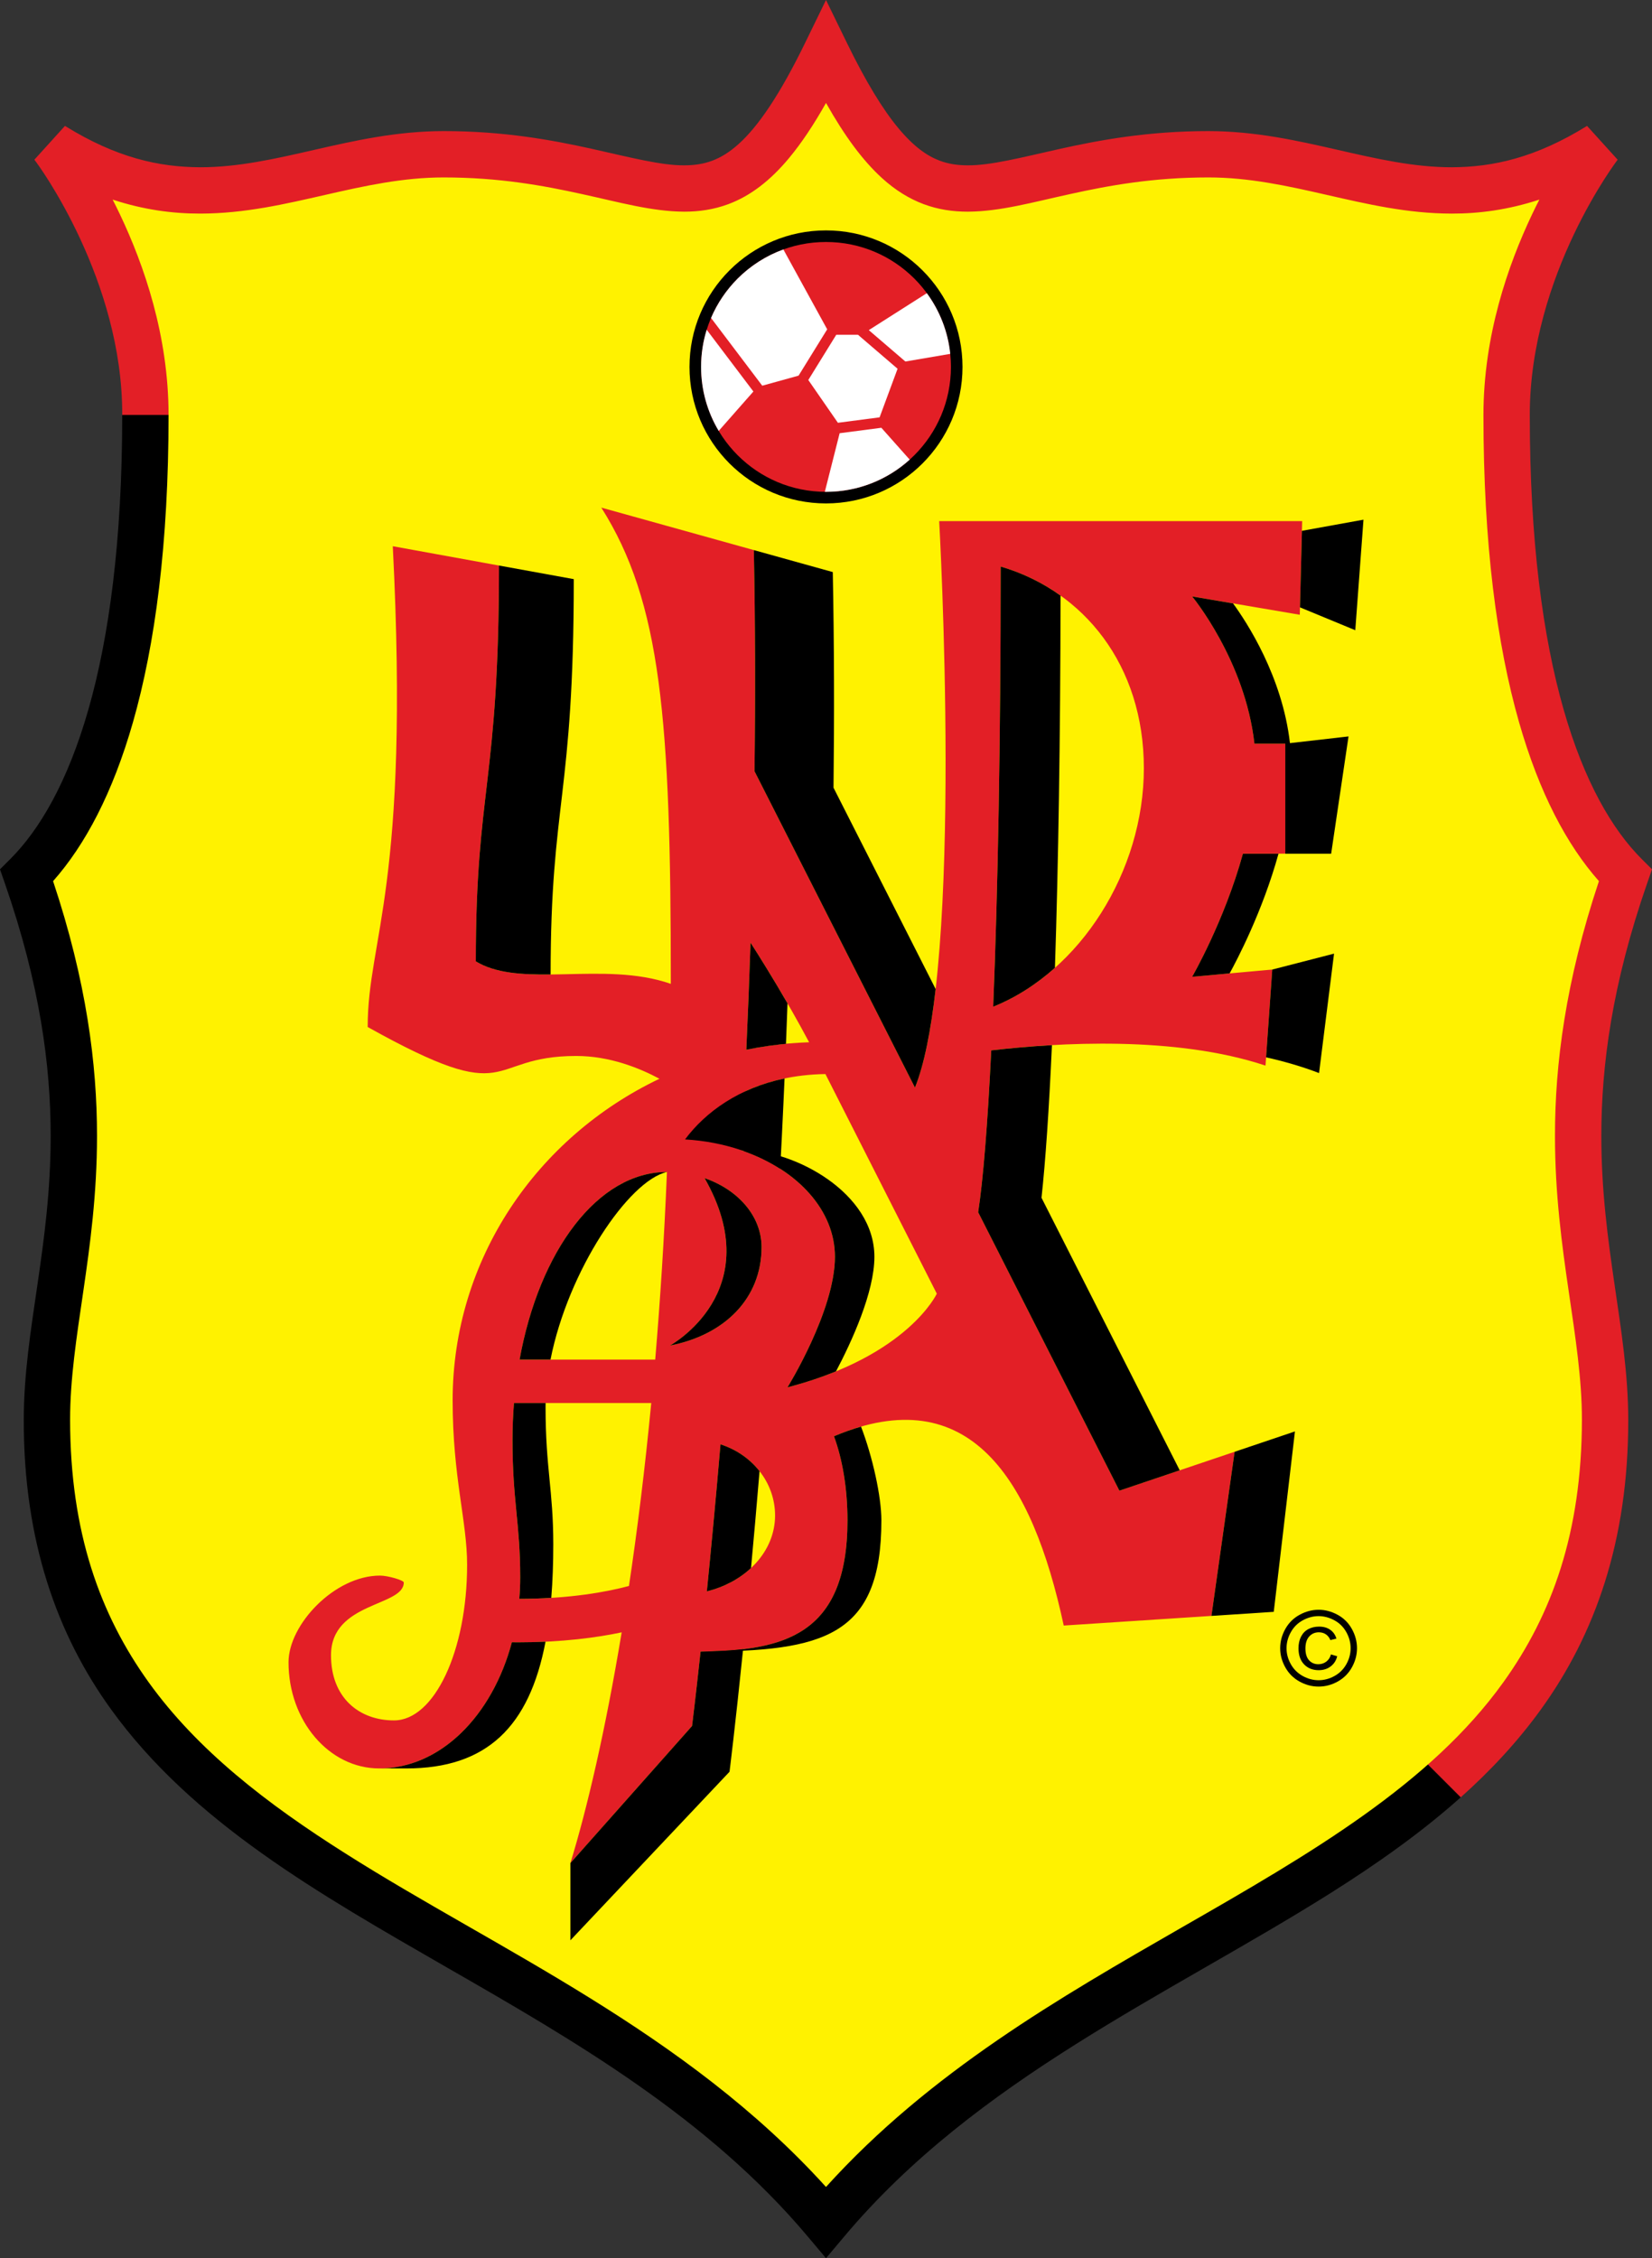 <?xml version="1.0" encoding="utf-8"?>
<!-- Generator: Adobe Illustrator 15.0.0, SVG Export Plug-In . SVG Version: 6.00 Build 0)  -->
<!DOCTYPE svg PUBLIC "-//W3C//DTD SVG 1.1//EN" "http://www.w3.org/Graphics/SVG/1.1/DTD/svg11.dtd">
<svg version="1.1" id="Layer_1" xmlns="http://www.w3.org/2000/svg" xmlns:xlink="http://www.w3.org/1999/xlink" x="0px" y="0px"
	 width="270.476" height="369.718" viewBox="0 0 500 683.457" enable-background="new 0 0 500 683.457" xml:space="preserve">
<rect x="0" y="0" width="500" height="683.457" fill="#333333" stroke="none"/>
<path fill="#E31F26" d="M250,351.889l192.096,192.096c8.995-8.037,17.187-16.788,24.259-26.585
	c16.444-22.744,26.498-51.117,26.455-87.649c-0.007-13.833-2.126-27.097-4.148-40.979c-2.031-13.891-4-28.422-4-44.977
	c0.01-21.183,3.194-45.744,13.895-76.536l1.444-4.154l-3.108-3.108c-8.833-8.814-17.374-23.299-23.636-45.218
	c-6.269-21.902-10.252-51.166-10.249-89.197c-0.017-21.062,6.614-40.52,13.345-54.648c3.357-7.062,6.722-12.782,9.22-16.702
	c1.25-1.96,2.287-3.468,2.992-4.469c0.354-0.501,0.628-0.875,0.803-1.115c0.091-0.12,0.156-0.208,0.196-0.259
	c0.039-0.052,0.039-0.052,0.039-0.052l-9.264-10.23c-15.528,9.619-28.423,12.479-40.966,12.516
	c-11.398,0.012-22.628-2.542-34.635-5.297c-11.993-2.731-24.766-5.641-39.029-5.648c-18.221-0.004-32.86,2.711-44.769,5.348
	c-11.903,2.667-21.099,5.067-28.042,5.016c-3.161-0.004-5.844-0.427-8.447-1.397c-3.871-1.457-7.854-4.224-12.539-9.838
	c-4.657-5.594-9.819-13.971-15.608-25.868L250,0l-6.303,12.938c-7.71,15.876-14.345,25.435-20.083,30.591
	c-2.872,2.594-5.467,4.138-8.066,5.115c-2.602,0.969-5.285,1.393-8.447,1.397c-6.943,0.051-16.14-2.349-28.042-5.016
	c-11.909-2.636-26.546-5.352-44.765-5.348c-14.267,0.007-27.038,2.917-39.032,5.648c-12.011,2.753-23.237,5.309-34.635,5.297
	c-12.544-0.039-25.44-2.897-40.965-12.516l-9.264,10.23c0,0,0,0,0.04,0.052c1.311,1.586,26.705,36.385,26.555,77.193H250V351.889z"
	/>
<path d="M402.873,572.86c14.009-8.859,27.32-18.239,39.223-28.875L250,351.889V125.582H36.993
	c0.003,38.031-3.98,67.295-10.249,89.197c-6.262,21.918-14.804,36.404-23.636,45.218L0,263.105l1.443,4.154
	c10.698,30.79,13.885,55.351,13.894,76.536c0,16.554-1.969,31.085-4.001,44.977c-2.02,13.883-4.138,27.148-4.146,40.979
	c-0.043,36.532,10.01,64.906,26.458,87.649c24.697,34.142,62.708,55.657,101.655,78.097c39.034,22.399,79.143,45.632,109.329,81.576
	l5.368,6.384l5.368-6.384C295.575,629.114,353.596,603.895,402.873,572.86z"/>
<path fill="#FFF200" d="M29.361,343.794c0,17.672-2.105,33.023-4.146,47.005l0,0c-2.052,13.99-4.008,26.591-4,38.951l0,0
	c0.043,34.033,9.054,58.912,23.81,79.448l0,0c14.771,20.513,35.649,36.683,59.595,51.808l0,0
	c45.848,29.083,102.802,53.844,145.377,100.894l0,0c31.46-34.804,70.854-57.361,107.711-78.564l0,0
	c39.071-22.389,75.166-43.36,97.267-74.138l0,0c14.753-20.536,23.766-45.415,23.811-79.448l0,0
	c0.006-12.359-1.949-24.96-4.001-38.951l0,0c-2.043-13.982-4.148-29.333-4.151-47.005l0,0c-0.007-21.671,3.195-46.778,13.303-77.113
	l0,0c-9.727-10.982-18.051-26.693-24.166-48.045l0,0c-6.733-23.559-10.787-54.048-10.79-93.054l0,0
	c0.017-24,7.41-45.302,14.704-60.671l0,0c0.743-1.561,1.486-3.061,2.221-4.497l0,0c-9.265,3.049-18.104,4.256-26.534,4.235l0,0
	c-13.485-0.013-25.8-2.931-37.757-5.65l0,0c-11.974-2.743-23.592-5.303-35.906-5.296l0,0c-16.844,0.004-30.215,2.47-41.742,5.016
	l0,0c-11.537,2.515-21.213,5.298-31.069,5.348l0,0c-4.454,0.004-8.961-0.637-13.357-2.285l0,0c-4.397-1.638-8.606-4.258-12.573-7.86
	l0,0c-5.836-5.317-11.269-12.645-16.967-22.761l0,0c-3.762,6.671-7.41,12.126-11.125,16.606l0,0
	c-5.723,6.909-11.795,11.551-18.418,14.015l0,0c-4.396,1.648-8.903,2.288-13.357,2.285l0,0c-9.856-0.051-19.531-2.833-31.069-5.348
	l0,0c-11.53-2.545-24.896-5.011-41.738-5.016l0,0c-12.316-0.007-23.935,2.553-35.909,5.296l0,0
	c-11.959,2.719-24.275,5.637-37.759,5.648l0,0c-8.428,0.021-17.269-1.185-26.532-4.233l0,0c0.734,1.436,1.478,2.937,2.22,4.498l0,0
	c7.295,15.368,14.688,36.67,14.705,60.671l0,0c-0.003,39.006-4.058,69.496-10.791,93.054l0,0
	c-6.114,21.354-14.439,37.064-24.165,48.047l0,0C26.17,297.016,29.371,322.121,29.361,343.794L29.361,343.794z"/>
<path d="M208.684,111.048C208.686,88.23,227.18,69.733,250,69.732l0,0c22.818,0.001,41.314,18.498,41.316,41.316l0,0
	c-0.002,22.818-18.499,41.314-41.316,41.316l0,0C227.18,152.362,208.686,133.866,208.684,111.048L208.684,111.048z"/>
<path fill="#E31F26" d="M223.267,84.312c-6.846,6.849-11.074,16.289-11.074,26.736l0,0c0,10.447,4.229,19.887,11.074,26.734l0,0
	c6.846,6.847,16.288,11.075,26.734,11.075l0,0c10.447,0,19.888-4.228,26.734-11.075l0,0c6.845-6.847,11.073-16.287,11.075-26.734
	l0,0c-0.002-10.447-4.23-19.887-11.075-26.736l0,0c-6.847-6.844-16.288-11.073-26.734-11.073l0,0
	C239.555,73.239,230.113,77.468,223.267,84.312L223.267,84.312z"/>
<path fill="#E31F26" d="M394.123,157.723H284.259c0,0,7.598,134.666-7.336,171.445l-48.564-95.749
	c0.274-22.038,0.239-44.461-0.2-66.931l-46.166-12.856c18.115,28.635,21.038,64.036,21.038,143.173c0,0.324-0.002,0.643-0.002,0.966
	c-20.32-7.09-45.199,1.591-59.021-6.811c0-52.595,7.013-53.582,7.013-119.798l-32.14-5.844
	c5.259,103.436-7.598,118.628-7.598,145.511c44.997,25.128,35.063,8.766,63.113,8.766c10.142,0,19.197,3.673,25.198,6.901
	c-37.102,17.688-62.598,54.604-62.598,97.337c0,23.229,4.382,36.597,4.382,49.746c0,26.042-9.899,47.116-22.133,47.116
	c-10.538,0-19.065-6.847-19.065-19.723c0-16.216,22.024-14.682,22.024-22.024c0-0.672-4.794-2.081-7.199-2.081
	c-13.732,0-27.681,14.82-27.681,26.224c0,17.765,12.284,32.141,27.466,32.141c18.488,0,34.205-15.909,40.133-38.19
	c0.695,0.007,1.384,0.013,2.064,0.013c0.003,0,0.007,0,0.01,0c13.188,0,23.619-1.424,31.16-3.013
	c-4.946,29.822-10.476,53.397-15.514,69.825l36.816-41.491c0,0,1.015-8.074,2.579-22.52c24.846-0.296,44.464-4.669,44.464-39.717
	c0-9.66-1.534-18.516-4.09-25.449c41.028-17.337,59.999,12.908,69.541,57.297l44.706-2.921l7.013-49.672l-34.872,11.769
	l-42.742-84.271c1.502-9.727,2.858-26.479,3.958-48.99c20.158-2.337,55.724-4.478,83.005,4.616l2.045-29.073l-24.252,2.191
	c0,0,9.733-16.824,15.37-37.254h12.826v-33.31h-9.34c-2.826-25.209-18.856-44.559-18.856-44.559l32.58,5.551L394.123,157.723z
	 M227.159,285.304c3.584,5.581,10.943,17.354,17.727,30.142c-6.491,0.236-12.84,1.002-19.002,2.259
	C226.363,307.113,226.793,296.298,227.159,285.304z M201.86,354.707c-0.82,20.016-2.038,38.971-3.553,56.783h-41.05
	C163.215,378.559,180.918,354.707,201.86,354.707z M157.172,483.903c0.177-2.143,0.277-4.318,0.277-6.525
	c0-16.29-2.338-23.083-2.338-41.491c0-3.817,0.155-7.572,0.447-11.249h41.555c-1.932,20.083-4.235,38.582-6.747,55.369
	C183.856,481.748,172.706,483.886,157.172,483.903z M202.739,407.252c0,0,30.096-16.362,10.513-50.677
	c10.152,3.494,17.245,11.52,17.245,20.874C230.497,393.034,219.24,404.07,202.739,407.252z M213.938,481.638
	c1.256-12.477,2.677-27.475,4.127-44.502c9.619,3.083,16.522,11.555,16.522,21.542C234.587,469.537,225.886,478.692,213.938,481.638
	z M238.335,419.889c0.104-0.167,14.369-23.214,14.369-39.517c0-14.273-11.594-26.568-28.356-32.264
	c0.324-5.802,0.635-11.699,0.932-17.67c6.847-3.211,15.035-5.232,24.545-5.367l33.714,66.47
	C283.539,391.541,274.797,410.425,238.335,419.889z M300.604,304.685c1.409-34.674,2.268-80.275,2.268-133.217
	c25.126,7.379,43.333,29.795,43.333,61.055C346.204,263.74,326.896,294.126,300.604,304.685z"/>
<path fill="#FFFFFF" d="M213.892,99.802c-1.104,3.551-1.699,7.328-1.699,11.246c0,7.083,1.949,13.701,5.335,19.364l10.496-11.92
	L213.892,99.802z"/>
<path fill="#FFFFFF" d="M254.129,131.117l-4.484,17.73c0.119,0.001,0.236,0.009,0.355,0.009c9.751,0,18.624-3.686,25.331-9.744
	l-8.579-9.644L254.129,131.117z"/>
<path fill="#FFFFFF" d="M241.698,113.689l8.664-14.015L237.097,75.5c-5.25,1.906-9.956,4.939-13.831,8.812
	c-3.398,3.4-6.15,7.439-8.061,11.923l15.5,20.501L241.698,113.689z"/>
<path fill="#FFFFFF" d="M274.02,109.415l13.583-2.318c-0.71-6.828-3.236-13.106-7.087-18.362l-17.563,11.178L274.02,109.415z"/>
<polygon fill="#FFFFFF" points="259.681,101.323 253.103,101.323 244.643,115.012 253.604,127.958 266.221,126.311 271.662,111.606 
	"/>
<path d="M156.987,497.054c-0.68,0-1.37-0.006-2.064-0.013c-5.928,22.282-21.645,38.19-40.133,38.19h8.181
	c24.329,0,37.249-12.616,42.141-38.366c-2.578,0.119-5.278,0.188-8.114,0.188C156.994,497.054,156.99,497.054,156.987,497.054z"/>
<path d="M300.604,304.685c6.763-2.716,13.057-6.75,18.686-11.766c1.028-31.133,1.65-69.356,1.696-112.657
	c-5.43-3.885-11.53-6.86-18.114-8.793C302.871,224.41,302.012,270.011,300.604,304.685z"/>
<path d="M151.021,171.163c0,66.216-7.013,67.203-7.013,119.798c5.924,3.601,13.883,4.062,22.641,3.974
	c0.013-52.452,7.012-53.5,7.012-119.655"/>
<path d="M228.359,233.419l48.564,95.749c2.825-6.96,4.843-17.429,6.261-29.824l-30.91-60.941c0.251-21.5,0.209-43.356-0.219-65.259
	l-23.896-6.655C228.598,188.958,228.633,211.381,228.359,233.419z"/>
<path d="M296.056,366.892l42.742,84.271L357.06,445l-41.835-82.483c1.196-10.919,2.27-26.575,3.159-46.199
	c-6.881,0.388-13.146,0.978-18.369,1.584C298.915,340.413,297.559,357.166,296.056,366.892z"/>
<path d="M201.86,354.707c-20.942,0-38.645,23.852-44.603,56.783h9.362C171.948,384.523,190.295,357.292,201.86,354.707z"/>
<path d="M165.12,425.88c0-0.413,0.006-0.827,0.014-1.242h-9.575c-0.292,3.677-0.447,7.432-0.447,11.249
	c0,18.408,2.338,25.201,2.338,41.491c0,2.208-0.101,4.383-0.277,6.525c3.447-0.004,6.666-0.118,9.678-0.302
	c0.409-5.036,0.606-10.443,0.606-16.23C167.457,451.081,165.12,444.288,165.12,425.88z"/>
<polygon points="385.518,487.833 391.932,433.231 373.67,439.394 366.657,489.066 "/>
<path d="M218.065,437.136c-1.45,17.028-2.872,32.025-4.127,44.502c5.23-1.29,9.839-3.77,13.369-7.062
	c0.836-8.981,1.707-18.789,2.583-29.311C226.964,441.54,222.852,438.67,218.065,437.136z"/>
<path d="M209.459,522.375l-36.816,41.491v23.375l48.158-51.01c0,0,1.712-13.607,4.11-37.098c-4.065,0.477-8.382,0.667-12.874,0.722
	C210.474,514.302,209.459,522.375,209.459,522.375z"/>
<path d="M237.889,315.904c0.16-4.054,0.315-8.129,0.459-12.236c-4.563-7.899-8.75-14.566-11.189-18.363
	c-0.366,10.994-0.796,21.809-1.275,32.401c4.479-0.914,9.059-1.559,13.718-1.939C239.032,315.812,238.458,315.849,237.889,315.904z"
	/>
<path d="M213.252,356.575c19.583,34.315-10.513,50.677-10.513,50.677c16.501-3.182,27.758-14.218,27.758-29.804
	C230.497,368.095,223.404,360.069,213.252,356.575z"/>
<path d="M399.23,324.772l4.536-36.149l-18.701,4.821l-1.869,26.563C388.747,321.255,394.147,322.816,399.23,324.772z"/>
<polygon points="410.194,190.74 412.676,157.284 394.047,160.659 393.45,183.819 "/>
<path d="M207.334,344.851c6.001,0.348,11.697,1.468,16.898,3.224c4.352,1.47,8.357,3.383,11.905,5.66
	c0.344-6.487,0.672-13.072,0.98-19.753c0.116-2.514,0.228-5.043,0.338-7.582C223.691,329.276,213.602,336.469,207.334,344.851z"/>
<path d="M252.704,380.372c0,16.303-14.265,39.35-14.369,39.517c5.516-1.432,10.387-3.081,14.7-4.846
	c4.707-8.931,11.612-23.883,11.612-34.671c0-19.47-24.358-32.264-39.465-32.264l-0.025,0.288
	C241.479,354.208,252.704,366.33,252.704,380.372z"/>
<path d="M256.501,460.139c0,35.048-19.618,39.421-44.464,39.717c37.381,0,54.727-4.669,54.727-39.717
	c0-7.219-2.692-19.334-6.166-28.362c-2.628,0.754-5.353,1.717-8.187,2.914C254.967,441.623,256.501,450.479,256.501,460.139z"/>
<path d="M360.813,295.636l11.345-1.025c2.161-3.925,9.975-18.752,14.796-36.229h-10.771
	C370.546,278.812,360.813,295.636,360.813,295.636z"/>
<path d="M390.42,224.911c-2.314-20.227-13.099-36.646-17.223-42.287l-12.384-2.11c0,0,16.03,19.349,18.856,44.559h9.34v33.31h13.879
	l5.259-35.501L390.42,224.911z"/>
<path d="M399.094,487.206c1.952,0,3.857,0.501,5.717,1.502c1.859,1.002,3.308,2.435,4.345,4.3c1.038,1.864,1.556,3.809,1.556,5.833
	c0,2.002-0.512,3.929-1.533,5.778c-1.022,1.849-2.455,3.284-4.299,4.307s-3.771,1.533-5.785,1.533c-2.013,0-3.942-0.51-5.787-1.533
	s-3.278-2.458-4.305-4.307c-1.028-1.849-1.542-3.776-1.542-5.778c0-2.024,0.52-3.968,1.563-5.833c1.044-1.865,2.496-3.297,4.354-4.3
	C395.237,487.707,397.143,487.206,399.094,487.206z M399.094,489.132c-1.633,0-3.224,0.418-4.77,1.256s-2.755,2.033-3.627,3.589
	c-0.874,1.557-1.31,3.177-1.31,4.862c0,1.674,0.428,3.279,1.287,4.814c0.857,1.535,2.058,2.732,3.598,3.591
	c1.542,0.857,3.148,1.287,4.823,1.287c1.674,0,3.282-0.429,4.823-1.287c1.542-0.858,2.738-2.056,3.591-3.591s1.278-3.14,1.278-4.814
	c0-1.686-0.435-3.306-1.303-4.862c-0.868-1.557-2.076-2.752-3.627-3.589C402.304,489.551,400.718,489.132,399.094,489.132z
	 M402.823,500.719l1.896,0.554c-0.309,1.284-0.965,2.309-1.966,3.074c-1.001,0.766-2.216,1.147-3.644,1.147
	c-1.808,0-3.277-0.585-4.407-1.756c-1.129-1.171-1.694-2.793-1.694-4.869c0-1.356,0.257-2.535,0.77-3.536
	c0.514-1.001,1.245-1.757,2.196-2.266c0.949-0.508,2.036-0.763,3.259-0.763c1.365,0,2.501,0.327,3.405,0.979
	c0.903,0.652,1.52,1.539,1.849,2.658l-1.833,0.447c-0.309-0.759-0.764-1.343-1.364-1.749c-0.602-0.406-1.307-0.609-2.118-0.609
	c-1.182,0-2.156,0.421-2.921,1.263c-0.765,0.843-1.147,2.049-1.147,3.621c0,1.572,0.361,2.761,1.085,3.567
	c0.725,0.807,1.663,1.21,2.813,1.21c0.925,0,1.736-0.268,2.434-0.802C402.135,502.357,402.598,501.633,402.823,500.719z"/>
</svg>
